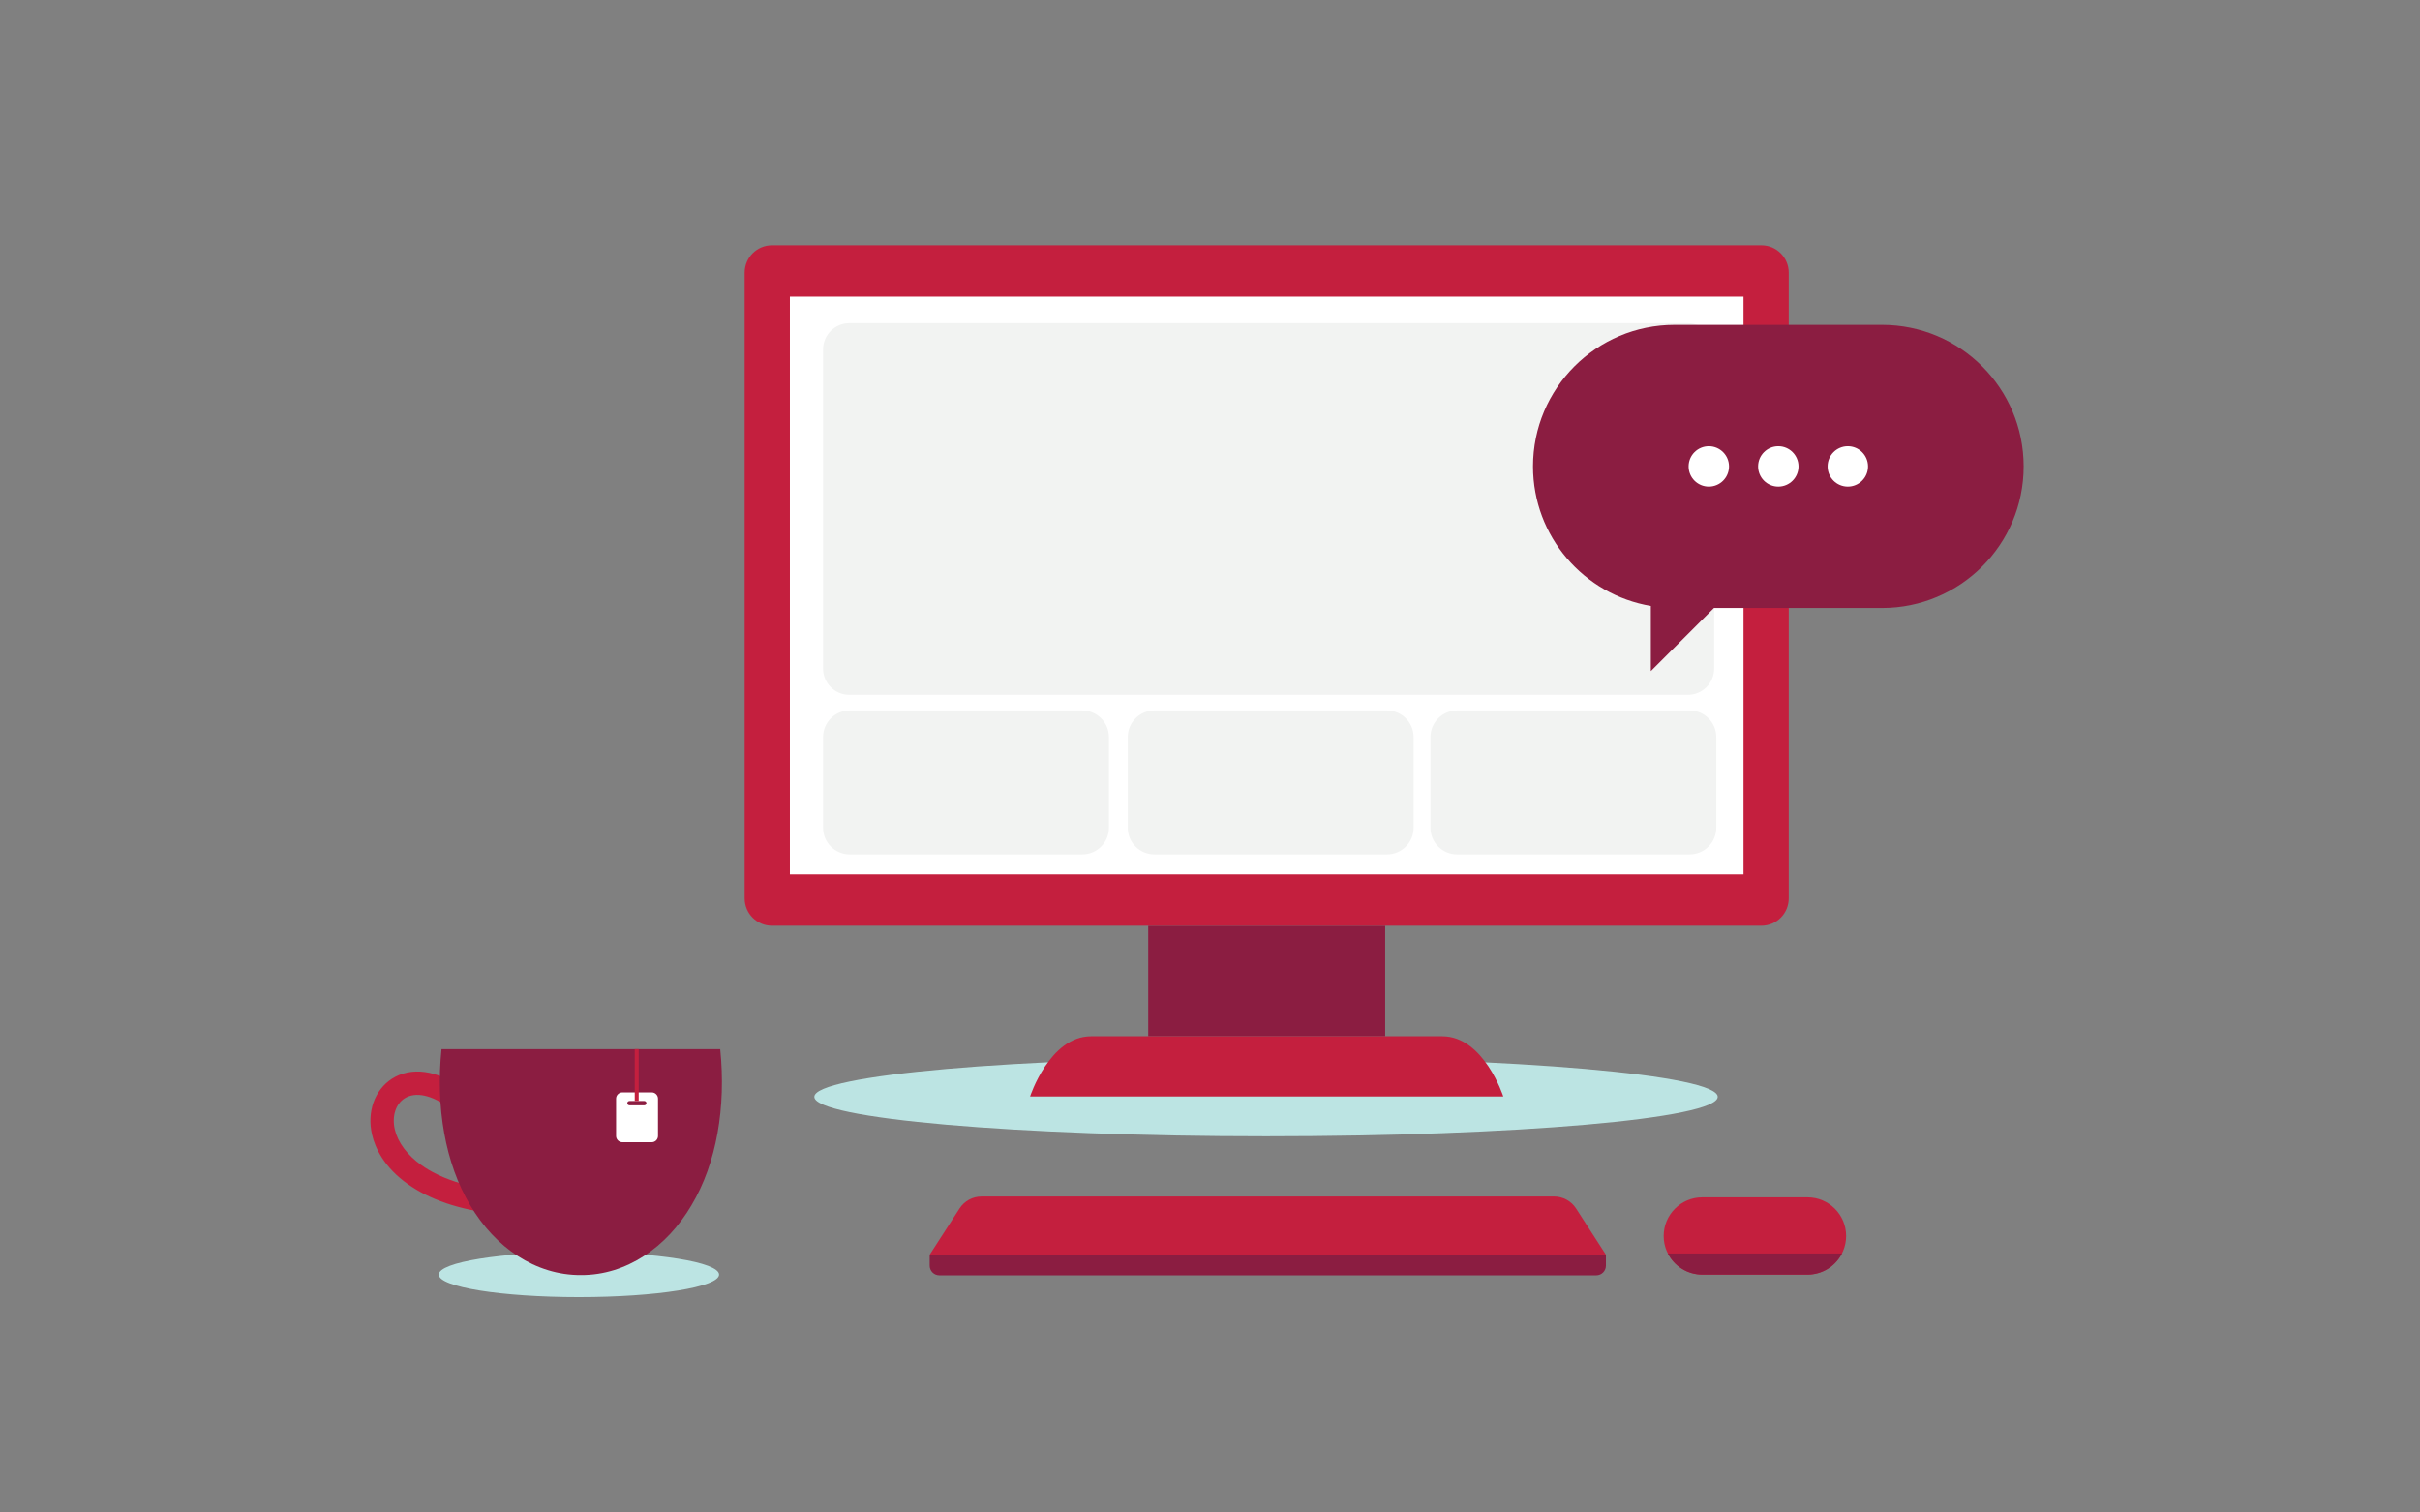 <svg width="320" height="200" viewBox="0 0 320 200" fill="none" xmlns="http://www.w3.org/2000/svg">
<rect x="0" y="0" width="320" height="200" fill="#808080" stroke="none"/>
<g clip-path="url(#clip0_1364_11139)">
<path fill-rule="evenodd" clip-rule="evenodd" d="M58.022 168.545C58.022 166.9 66.319 165.568 76.552 165.568C86.787 165.568 95.083 166.9 95.083 168.545C95.083 170.189 86.787 171.521 76.552 171.521C66.319 171.521 58.022 170.189 58.022 168.545Z" fill="#BCE4E3"/>
<path fill-rule="evenodd" clip-rule="evenodd" d="M107.68 145.037C107.68 142.156 134.421 139.821 167.408 139.821C200.395 139.821 227.135 142.156 227.135 145.037C227.135 147.918 200.395 150.253 167.408 150.253C134.421 150.253 107.68 147.918 107.68 145.037Z" fill="#BCE4E3"/>
<path fill-rule="evenodd" clip-rule="evenodd" d="M51.814 142.655C53.06 141.848 54.571 141.538 56.183 141.757C57.846 141.981 59.555 142.754 61.26 144.05C61.938 144.565 62.07 145.534 61.554 146.213C61.039 146.89 60.071 147.023 59.392 146.507C57.132 144.788 54.925 144.317 53.492 145.246C52.309 146.011 51.805 147.624 52.208 149.352C52.609 151.073 53.862 152.752 55.739 154.079C58.187 155.809 61.558 156.938 65.759 157.432C66.606 157.532 67.21 158.3 67.111 159.146C67.019 159.93 66.352 160.509 65.581 160.509C65.52 160.509 65.46 160.505 65.398 160.498C60.679 159.942 56.831 158.63 53.958 156.598C50.76 154.339 49.607 151.791 49.202 150.051C48.501 147.041 49.526 144.137 51.814 142.655Z" fill="#C41F3E"/>
<path fill-rule="evenodd" clip-rule="evenodd" d="M58.384 138.731H95.234C96.018 146.387 94.764 153.814 91.434 159.38C88.164 164.937 82.817 168.634 76.809 168.606C70.8 168.634 65.453 164.937 62.183 159.38C58.853 153.814 57.6 146.388 58.384 138.731Z" fill="#8B1D41"/>
<path fill-rule="evenodd" clip-rule="evenodd" d="M85.197 146.156H83.232C83.077 146.156 82.949 146.028 82.949 145.872C82.949 145.717 83.077 145.589 83.232 145.589H85.197C85.353 145.589 85.48 145.717 85.48 145.872C85.48 146.028 85.353 146.156 85.197 146.156ZM86.178 144.45H82.295C81.839 144.45 81.465 144.823 81.465 145.28V150.211C81.465 150.668 81.839 151.041 82.295 151.041H86.178C86.635 151.041 87.009 150.668 87.009 150.211V145.28C87.009 144.823 86.635 144.45 86.178 144.45Z" fill="white"/>
<path fill-rule="evenodd" clip-rule="evenodd" d="M83.933 145.586H84.454V138.732H83.933V145.586Z" fill="#C41F3E"/>
<path fill-rule="evenodd" clip-rule="evenodd" d="M151.831 137.031H183.164V122.413H151.831V137.031Z" fill="#8B1D41"/>
<path fill-rule="evenodd" clip-rule="evenodd" d="M198.784 144.991H136.211C136.211 144.991 138.794 137.031 144.277 137.031H190.718C196.219 137.031 198.784 144.991 198.784 144.991Z" fill="#C41F3E"/>
<path fill-rule="evenodd" clip-rule="evenodd" d="M232.915 122.413H102.08C100.085 122.413 98.467 120.796 98.467 118.801V36.048C98.467 34.053 100.085 32.435 102.08 32.435H232.915C234.91 32.435 236.527 34.053 236.527 36.048V118.801C236.527 120.796 234.91 122.413 232.915 122.413Z" fill="#C41F3E"/>
<path fill-rule="evenodd" clip-rule="evenodd" d="M104.447 115.618H230.548V39.23H104.447V115.618Z" fill="white"/>
<path fill-rule="evenodd" clip-rule="evenodd" d="M223.193 91.881H112.308C110.39 91.881 108.836 90.326 108.836 88.407V46.21C108.836 44.292 110.39 42.737 112.308 42.737H223.193C225.112 42.737 226.667 44.292 226.667 46.21V88.407C226.667 90.326 225.112 91.881 223.193 91.881Z" fill="#F2F3F2"/>
<path fill-rule="evenodd" clip-rule="evenodd" d="M143.107 112.979H112.363C110.415 112.979 108.836 111.4 108.836 109.451V97.472C108.836 95.524 110.415 93.945 112.363 93.945H143.107C145.055 93.945 146.635 95.524 146.635 97.472V109.451C146.635 111.4 145.055 112.979 143.107 112.979Z" fill="#F2F3F2"/>
<path fill-rule="evenodd" clip-rule="evenodd" d="M183.397 112.979H152.653C150.705 112.979 149.126 111.4 149.126 109.451V97.472C149.126 95.524 150.705 93.945 152.653 93.945H183.397C185.345 93.945 186.925 95.524 186.925 97.472V109.451C186.925 111.4 185.345 112.979 183.397 112.979Z" fill="#F2F3F2"/>
<path fill-rule="evenodd" clip-rule="evenodd" d="M223.422 112.979H192.678C190.729 112.979 189.15 111.4 189.15 109.451V97.472C189.15 95.524 190.729 93.945 192.678 93.945H223.422C225.37 93.945 226.949 95.524 226.949 97.472V109.451C226.949 111.4 225.37 112.979 223.422 112.979Z" fill="#F2F3F2"/>
<path fill-rule="evenodd" clip-rule="evenodd" d="M239.009 168.545H225.1C222.279 168.545 219.991 166.258 219.991 163.437C219.991 160.615 222.279 158.328 225.1 158.328H239.009C241.83 158.328 244.117 160.615 244.117 163.437C244.117 166.258 241.83 168.545 239.009 168.545Z" fill="#C41F3E"/>
<path fill-rule="evenodd" clip-rule="evenodd" d="M211.072 168.642H124.215C123.507 168.642 122.933 168.069 122.933 167.362V165.915H212.353V167.362C212.353 168.069 211.78 168.642 211.072 168.642Z" fill="#8B1D41"/>
<path fill-rule="evenodd" clip-rule="evenodd" d="M212.353 165.915H122.933L126.88 159.802C127.518 158.814 128.614 158.219 129.789 158.219H205.498C206.672 158.219 207.768 158.814 208.406 159.802L212.353 165.915Z" fill="#C41F3E"/>
<path fill-rule="evenodd" clip-rule="evenodd" d="M220.548 165.748C221.392 167.407 223.111 168.546 225.1 168.546H239.009C240.998 168.546 242.717 167.407 243.561 165.748H220.548Z" fill="#8B1D41"/>
<path fill-rule="evenodd" clip-rule="evenodd" d="M248.867 42.956H221.431C211.094 42.956 202.712 51.337 202.712 61.676C202.712 70.945 209.449 78.635 218.293 80.129V88.743L226.638 80.395H248.867C259.206 80.395 267.588 72.016 267.588 61.676C267.588 51.337 259.206 42.956 248.867 42.956Z" fill="#8B1D41"/>
<path fill-rule="evenodd" clip-rule="evenodd" d="M232.477 61.676C232.477 60.2 233.673 59.004 235.149 59.004C236.624 59.004 237.821 60.2 237.821 61.676C237.821 63.152 236.624 64.348 235.149 64.348C233.673 64.348 232.477 63.152 232.477 61.676Z" fill="white"/>
<path fill-rule="evenodd" clip-rule="evenodd" d="M223.288 61.676C223.288 60.2 224.484 59.004 225.96 59.004C227.435 59.004 228.632 60.2 228.632 61.676C228.632 63.152 227.435 64.348 225.96 64.348C224.484 64.348 223.288 63.152 223.288 61.676Z" fill="white"/>
<path fill-rule="evenodd" clip-rule="evenodd" d="M241.668 61.676C241.668 60.2 242.864 59.004 244.34 59.004C245.815 59.004 247.012 60.2 247.012 61.676C247.012 63.152 245.815 64.348 244.34 64.348C242.864 64.348 241.668 63.152 241.668 61.676Z" fill="white"/>
</g>
<defs>
<clipPath id="clip0_1364_11139">
<rect width="320" height="200" fill="white"/>
</clipPath>
</defs>
</svg>
